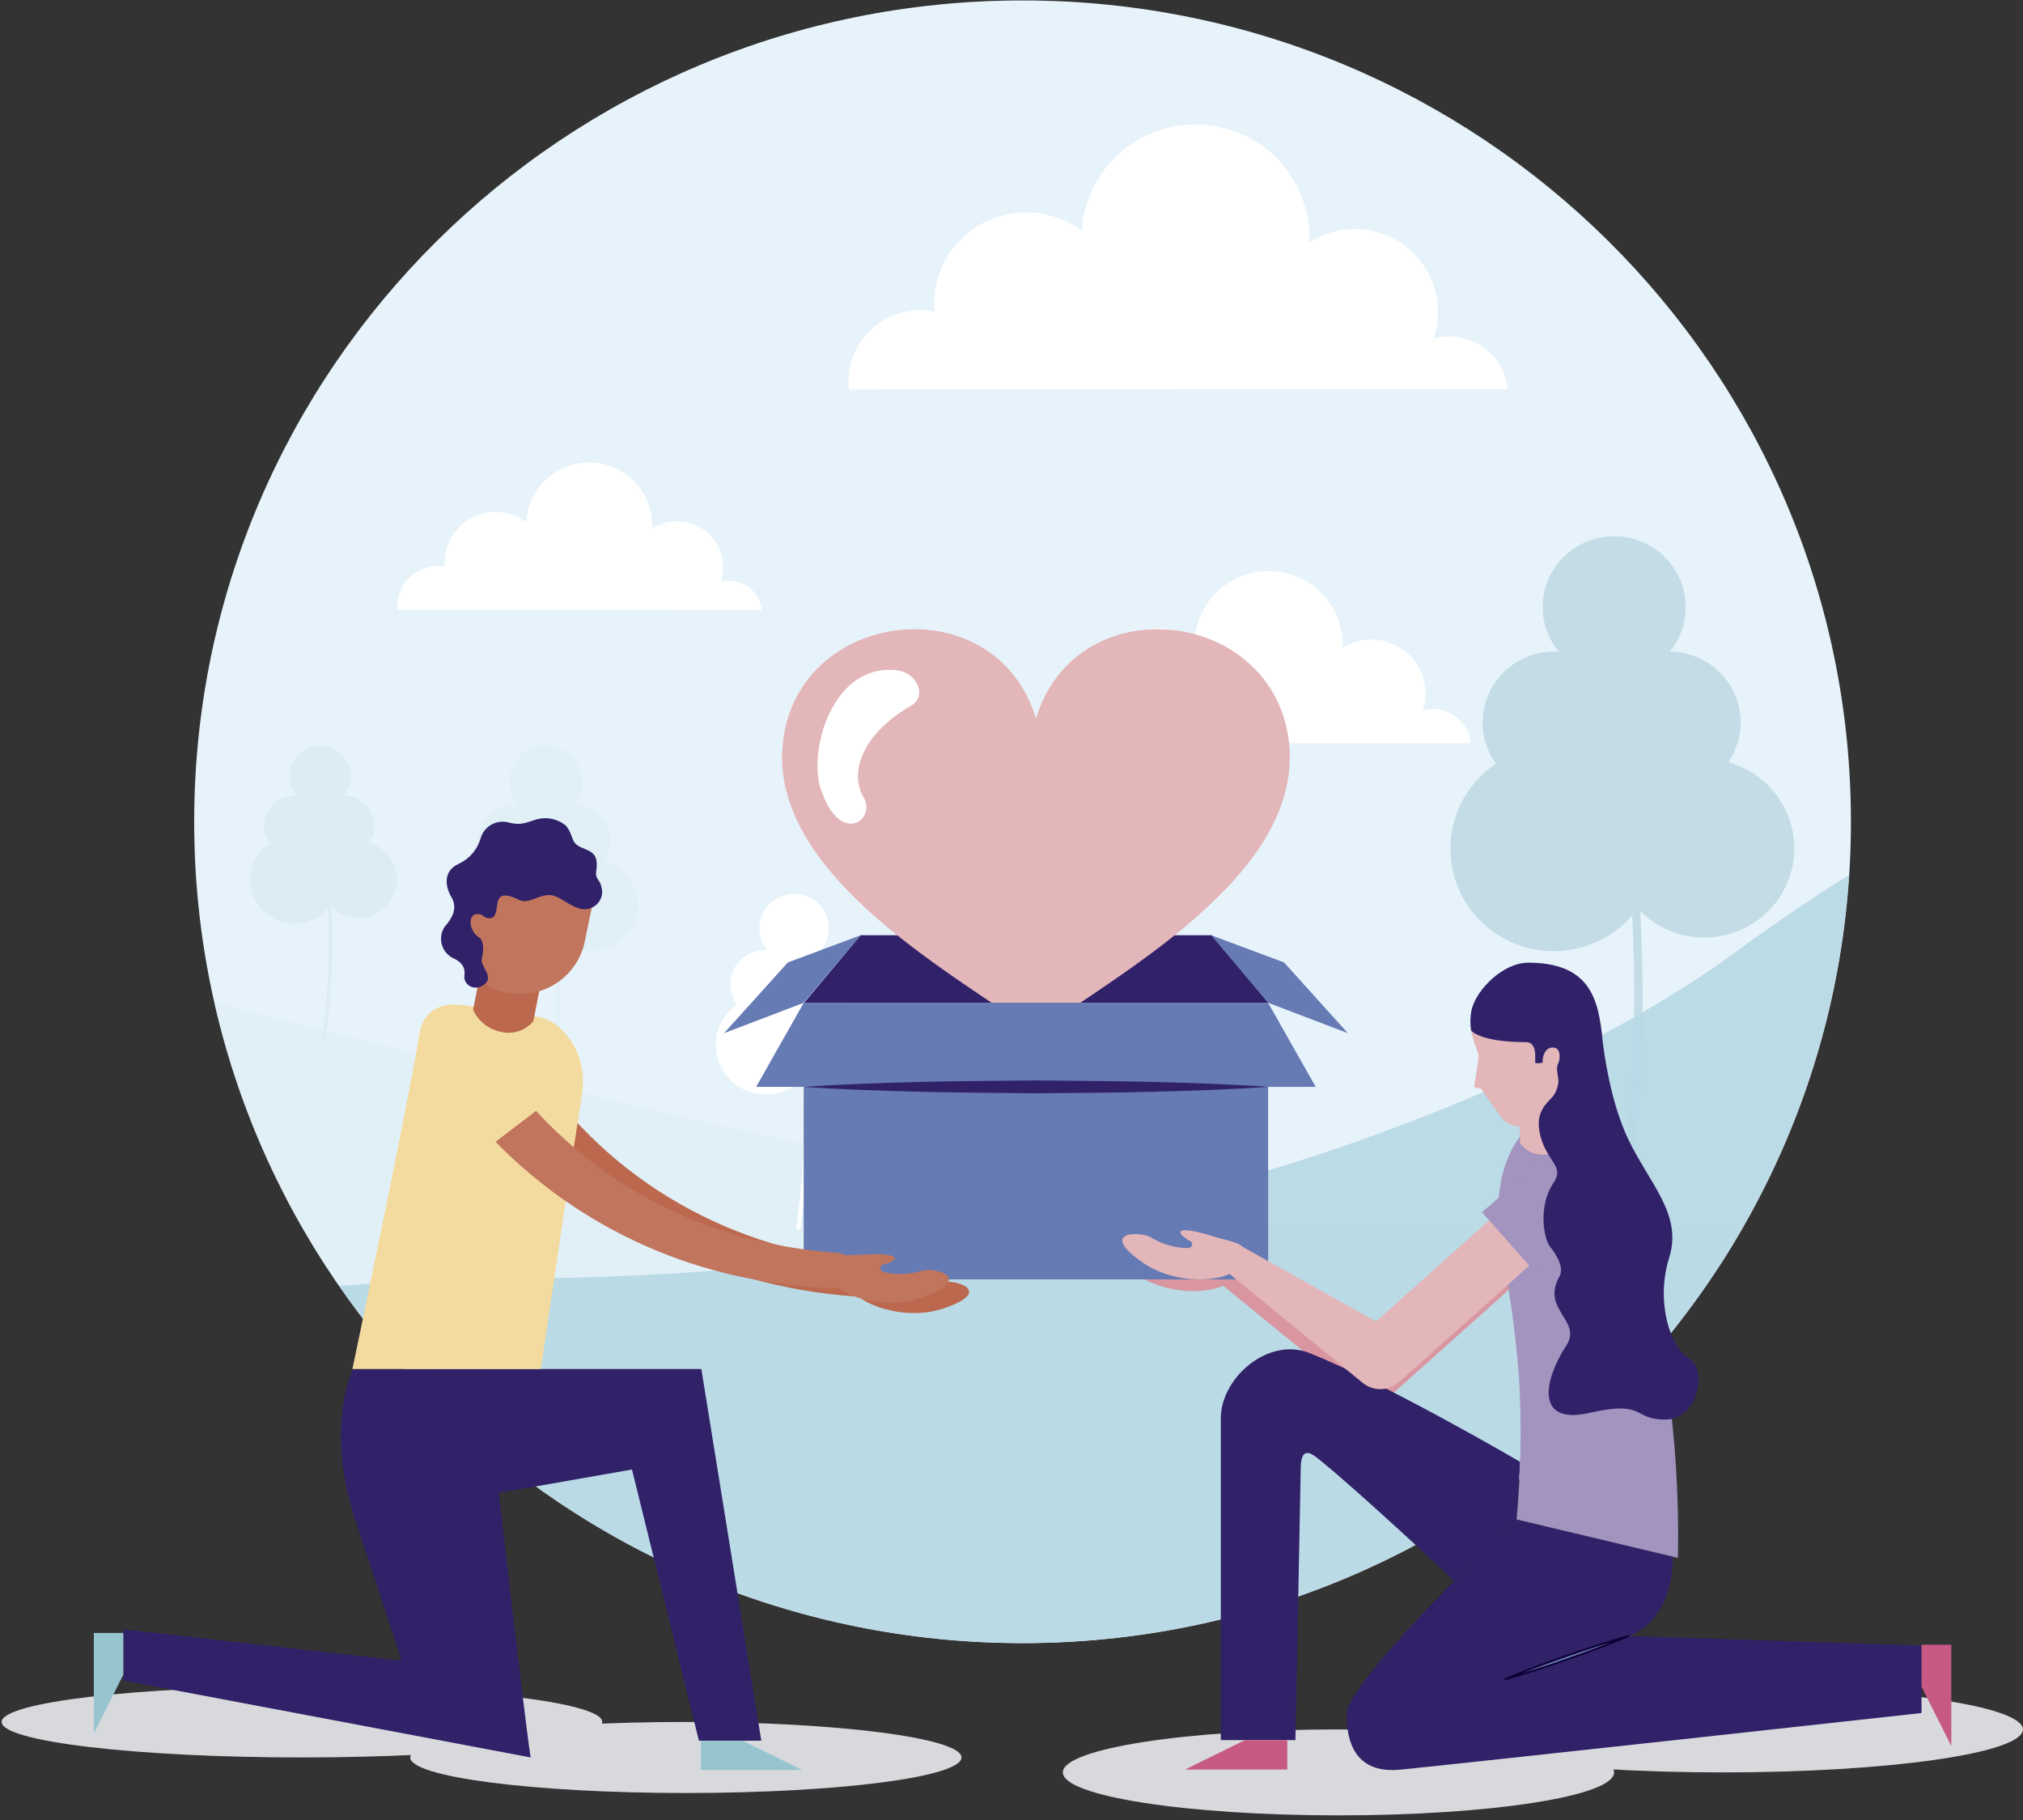 <svg width="349" height="314" viewBox="0 0 349 314" fill="none" xmlns="http://www.w3.org/2000/svg">
<rect x="0" y="0" width="349" height="314" fill="#333333" stroke="none"/>
<path d="M165.873 303.17C165.873 306.554 144.541 309.304 118.322 309.304C92.104 309.304 70.772 306.554 70.772 303.17C70.772 299.786 92.104 297.047 118.322 297.047C144.541 297.047 165.873 299.827 165.873 303.17Z" fill="#D8D9DD"/>
<path d="M103.897 297.047C103.897 300.431 80.686 303.17 52.09 303.17C23.494 303.17 0.283 300.431 0.283 297.047C0.283 293.663 23.494 290.923 52.09 290.923C80.686 290.923 103.897 293.663 103.897 297.047Z" fill="#D8D9DD"/>
<path d="M183.355 305.749C183.355 309.848 204.637 313.161 230.896 313.161C257.155 313.161 278.457 309.848 278.457 305.749C278.457 301.649 257.125 298.336 230.896 298.336C204.668 298.336 183.355 301.649 183.355 305.749Z" fill="#D8D9DD"/>
<path d="M245.321 298.336C245.321 302.435 268.533 305.749 297.179 305.749C325.825 305.749 348.986 302.435 348.986 298.336C348.986 294.237 325.775 290.923 297.179 290.923C268.583 290.923 245.321 294.237 245.321 298.336Z" fill="#D8D9DD"/>
<path d="M176.407 283.45C255.332 283.45 319.314 220.015 319.314 141.763C319.314 63.512 255.332 0.076 176.407 0.076C97.482 0.076 33.5 63.512 33.5 141.763C33.5 220.015 97.482 283.45 176.407 283.45Z" fill="#E7F3FA"/>
<g opacity="0.71">
<path opacity="0.71" d="M63.681 145.409C64.22 144.628 64.535 143.716 64.592 142.77C64.649 141.825 64.446 140.883 64.005 140.043C63.564 139.203 62.901 138.498 62.087 138.003C61.273 137.507 60.339 137.241 59.384 137.231C60.01 136.462 60.405 135.533 60.521 134.551C60.637 133.569 60.471 132.574 60.041 131.682C59.611 130.79 58.935 130.037 58.092 129.51C57.249 128.982 56.272 128.703 55.275 128.703C54.278 128.703 53.301 128.982 52.457 129.51C51.614 130.037 50.938 130.79 50.508 131.682C50.078 132.574 49.912 133.569 50.028 134.551C50.145 135.533 50.539 136.462 51.166 137.231H50.841C49.872 137.231 48.921 137.496 48.094 137.997C47.267 138.497 46.595 139.214 46.153 140.068C45.709 140.923 45.513 141.882 45.583 142.84C45.654 143.798 45.99 144.718 46.554 145.5C45.654 146.103 44.894 146.89 44.325 147.808C43.756 148.726 43.392 149.754 43.257 150.823C43.121 151.892 43.218 152.978 43.54 154.007C43.862 155.036 44.402 155.985 45.123 156.79C45.845 157.595 46.732 158.239 47.725 158.677C48.718 159.115 49.794 159.337 50.88 159.33C51.967 159.322 53.039 159.084 54.026 158.632C55.012 158.18 55.89 157.525 56.6 156.709C56.983 164.291 56.642 171.892 55.584 179.41C55.573 179.489 55.593 179.569 55.641 179.633C55.688 179.698 55.759 179.741 55.839 179.753V179.753C55.912 179.75 55.981 179.722 56.037 179.675C56.092 179.627 56.13 179.562 56.143 179.491C57.22 171.836 57.56 164.096 57.159 156.377C57.772 156.997 58.504 157.49 59.311 157.825C60.119 158.161 60.986 158.333 61.862 158.331C63.467 158.327 65.016 157.748 66.224 156.699C67.431 155.651 68.215 154.205 68.43 152.629C68.645 151.052 68.278 149.451 67.396 148.122C66.513 146.793 65.176 145.826 63.63 145.399L63.681 145.409Z" fill="#CDE4EB"/>
<path opacity="0.71" d="M104.273 148.602C104.918 147.664 105.294 146.571 105.362 145.438C105.43 144.305 105.187 143.176 104.658 142.169C104.13 141.162 103.336 140.317 102.361 139.722C101.386 139.127 100.267 138.806 99.123 138.792C99.87 137.87 100.34 136.757 100.477 135.582C100.615 134.406 100.414 133.216 99.898 132.149C99.382 131.082 98.573 130.181 97.563 129.551C96.553 128.92 95.384 128.585 94.191 128.585C92.997 128.585 91.828 128.92 90.818 129.551C89.808 130.181 88.999 131.082 88.483 132.149C87.968 133.216 87.767 134.406 87.904 135.582C88.041 136.757 88.511 137.87 89.259 138.792H88.883C87.712 138.783 86.561 139.096 85.558 139.696C84.555 140.296 83.739 141.16 83.202 142.192C82.664 143.223 82.425 144.383 82.512 145.541C82.598 146.699 83.007 147.811 83.692 148.753C82.618 149.48 81.712 150.427 81.036 151.53C80.36 152.632 79.93 153.865 79.773 155.145C79.616 156.426 79.737 157.725 80.127 158.956C80.517 160.187 81.168 161.321 82.035 162.282C82.903 163.243 83.967 164.01 85.158 164.531C86.348 165.052 87.637 165.315 88.938 165.302C90.24 165.289 91.523 165.001 92.703 164.457C93.883 163.914 94.932 163.126 95.78 162.148C96.239 171.23 95.831 180.335 94.561 189.341C94.553 189.389 94.554 189.438 94.564 189.485C94.575 189.532 94.595 189.577 94.624 189.617C94.652 189.656 94.688 189.689 94.73 189.715C94.772 189.74 94.818 189.757 94.866 189.764H94.927C95.016 189.761 95.101 189.727 95.168 189.668C95.235 189.609 95.279 189.529 95.293 189.442C96.585 180.266 96.99 170.988 96.502 161.735C97.36 162.597 98.407 163.252 99.562 163.648C100.716 164.045 101.947 164.173 103.16 164.022C104.372 163.871 105.533 163.446 106.553 162.779C107.573 162.112 108.425 161.221 109.042 160.176C109.659 159.13 110.025 157.958 110.112 156.75C110.2 155.541 110.005 154.329 109.544 153.207C109.083 152.086 108.368 151.084 107.454 150.28C106.54 149.476 105.451 148.892 104.273 148.572V148.602Z" fill="#DAEBF2"/>
<path opacity="0.71" d="M233.476 212.375C197.922 212.576 106.162 190.59 36.984 172.945C43.331 200.784 58.007 226.076 79.092 245.508C100.177 264.94 126.688 277.608 155.156 281.852C183.623 286.097 212.72 281.721 238.637 269.298C264.554 256.874 286.085 236.981 300.409 212.224C283.079 212.204 259.756 212.204 233.476 212.375Z" fill="#DAEBF2"/>
</g>
<path d="M179.942 128.187C179.91 127.902 179.893 127.617 179.892 127.331C179.905 125.202 180.767 123.166 182.29 121.666C183.812 120.166 185.872 119.324 188.018 119.324C188.536 119.328 189.053 119.379 189.562 119.475C189.547 119.183 189.547 118.89 189.562 118.599C189.563 116.694 190.1 114.827 191.113 113.209C192.126 111.59 193.574 110.284 195.295 109.437C197.015 108.591 198.94 108.237 200.853 108.416C202.766 108.595 204.59 109.3 206.12 110.451C206.307 107.165 207.778 104.081 210.221 101.853C212.664 99.626 215.886 98.429 219.204 98.518C222.522 98.608 225.674 99.975 227.992 102.331C230.31 104.686 231.61 107.845 231.618 111.135C231.618 111.337 231.618 111.538 231.618 111.74C233.253 110.726 235.164 110.238 237.09 110.343C239.016 110.448 240.862 111.141 242.376 112.326C243.889 113.511 244.996 115.132 245.545 116.965C246.095 118.798 246.059 120.755 245.443 122.567C246.021 122.404 246.62 122.323 247.221 122.325C248.853 122.325 250.427 122.927 251.636 124.014C252.846 125.101 253.604 126.596 253.763 128.207L179.942 128.187Z" fill="white"/>
<path d="M146.46 67.173C146.407 66.735 146.38 66.295 146.379 65.854C146.375 64.228 146.695 62.618 147.322 61.117C147.948 59.615 148.868 58.251 150.028 57.103C151.189 55.955 152.567 55.046 154.083 54.429C155.6 53.812 157.224 53.498 158.863 53.506C159.658 53.508 160.45 53.583 161.23 53.727C161.23 53.274 161.169 52.831 161.169 52.368C161.169 49.437 161.995 46.564 163.554 44.073C165.112 41.583 167.342 39.573 169.991 38.272C172.639 36.97 175.602 36.428 178.545 36.707C181.488 36.985 184.294 38.074 186.646 39.849C186.93 34.796 189.188 30.052 192.941 26.622C196.694 23.192 201.648 21.347 206.75 21.479C211.852 21.61 216.703 23.706 220.272 27.324C223.841 30.942 225.848 35.795 225.868 40.856C225.868 41.168 225.868 41.48 225.868 41.803C228.188 40.304 230.9 39.509 233.669 39.516C237.489 39.516 241.153 41.021 243.855 43.699C246.556 46.378 248.074 50.01 248.074 53.798C248.075 55.371 247.81 56.934 247.291 58.421C248.184 58.174 249.107 58.049 250.034 58.048C252.545 58.058 254.964 58.99 256.823 60.664C258.682 62.338 259.85 64.635 260.101 67.112L146.46 67.173Z" fill="white"/>
<path d="M68.597 105.163C68.597 104.931 68.597 104.69 68.597 104.448C68.6 103.449 68.824 102.463 69.253 101.559C69.682 100.656 70.307 99.857 71.082 99.219C71.857 98.581 72.764 98.119 73.739 97.867C74.714 97.615 75.733 97.579 76.724 97.76C76.724 97.509 76.724 97.267 76.724 97.005C76.727 95.386 77.185 93.801 78.047 92.426C78.909 91.051 80.14 89.942 81.603 89.223C83.066 88.504 84.701 88.204 86.327 88.357C87.952 88.509 89.502 89.108 90.803 90.086C90.921 87.264 92.154 84.602 94.235 82.675C96.317 80.747 99.08 79.71 101.928 79.787C104.775 79.864 107.477 81.048 109.45 83.085C111.423 85.121 112.508 87.846 112.471 90.67C112.471 90.841 112.471 91.012 112.471 91.184C113.672 90.414 115.061 89.98 116.49 89.926C117.919 89.873 119.337 90.203 120.593 90.882C121.849 91.56 122.897 92.562 123.628 93.781C124.358 95.001 124.743 96.393 124.742 97.811C124.756 98.694 124.615 99.573 124.326 100.409C124.818 100.271 125.327 100.2 125.839 100.198C127.233 100.199 128.576 100.716 129.605 101.648C130.635 102.579 131.277 103.858 131.406 105.233L68.597 105.163Z" fill="white"/>
<path d="M146.532 173.166C147.145 172.281 147.505 171.247 147.571 170.175C147.637 169.103 147.408 168.033 146.908 167.08C146.408 166.127 145.656 165.326 144.733 164.765C143.809 164.203 142.749 163.901 141.666 163.89C142.375 163.017 142.821 161.963 142.951 160.85C143.082 159.736 142.892 158.609 142.404 157.598C141.916 156.587 141.15 155.733 140.193 155.135C139.236 154.538 138.129 154.221 136.998 154.221C135.868 154.221 134.76 154.538 133.803 155.135C132.847 155.733 132.08 156.587 131.592 157.598C131.104 158.609 130.914 159.736 131.045 160.85C131.176 161.963 131.621 163.017 132.33 163.89H131.965C130.378 163.89 128.856 164.515 127.734 165.628C126.612 166.74 125.981 168.249 125.981 169.823C125.985 171.059 126.372 172.265 127.089 173.277C126.106 173.98 125.282 174.88 124.672 175.918C124.062 176.956 123.679 178.11 123.547 179.305C123.415 180.499 123.538 181.708 123.907 182.852C124.276 183.997 124.884 185.052 125.691 185.949C126.497 186.845 127.485 187.564 128.59 188.059C129.694 188.553 130.892 188.812 132.104 188.818C133.316 188.825 134.515 188.579 135.625 188.097C136.735 187.614 137.731 186.906 138.547 186.018C138.985 194.619 138.594 203.243 137.379 211.771C137.367 211.863 137.391 211.955 137.446 212.03C137.5 212.105 137.582 212.156 137.674 212.174H137.724C137.809 212.172 137.89 212.141 137.953 212.086C138.016 212.03 138.058 211.954 138.07 211.872C139.296 203.199 139.68 194.43 139.218 185.685C140.03 186.501 141.021 187.121 142.114 187.496C143.207 187.871 144.372 187.992 145.519 187.849C146.667 187.707 147.765 187.304 148.731 186.673C149.696 186.042 150.502 185.199 151.086 184.209C151.67 183.22 152.017 182.11 152.099 180.967C152.182 179.823 151.998 178.676 151.561 177.614C151.125 176.553 150.448 175.605 149.583 174.844C148.718 174.083 147.688 173.53 146.572 173.227L146.532 173.166Z" fill="white"/>
<g opacity="0.91">
<path opacity="0.91" d="M298.124 131.54C299.39 129.714 300.131 127.581 300.268 125.369C300.405 123.157 299.933 120.95 298.902 118.984C297.871 117.018 296.32 115.367 294.415 114.208C292.51 113.049 290.323 112.426 288.088 112.404C289.547 110.606 290.465 108.436 290.733 106.143C291.001 103.85 290.61 101.529 289.605 99.447C288.6 97.365 287.021 95.608 285.051 94.378C283.082 93.147 280.801 92.495 278.473 92.495C276.145 92.495 273.865 93.147 271.895 94.378C269.925 95.608 268.346 97.365 267.341 99.447C266.336 101.529 265.945 103.85 266.213 106.143C266.482 108.436 267.399 110.606 268.858 112.404C268.604 112.404 268.36 112.404 268.106 112.404C265.84 112.404 263.617 113.022 261.682 114.192C259.747 115.362 258.174 117.039 257.137 119.037C256.1 121.035 255.638 123.278 255.803 125.519C255.967 127.761 256.752 129.914 258.07 131.742C255.961 133.152 254.181 134.993 252.849 137.142C251.517 139.29 250.664 141.696 250.347 144.198C250.03 146.7 250.256 149.241 251.01 151.649C251.764 154.057 253.03 156.278 254.721 158.162C256.412 160.045 258.489 161.549 260.815 162.571C263.14 163.593 265.659 164.111 268.202 164.089C270.745 164.067 273.255 163.505 275.561 162.443C277.868 161.38 279.919 159.841 281.576 157.928C282.47 175.659 281.667 193.434 279.179 211.015C279.156 211.202 279.206 211.39 279.32 211.54C279.433 211.691 279.601 211.791 279.789 211.821H279.9C280.072 211.82 280.238 211.757 280.367 211.644C280.496 211.531 280.579 211.376 280.601 211.207C283.138 193.312 283.934 175.218 282.978 157.173C284.654 158.852 286.696 160.126 288.948 160.897C291.199 161.669 293.6 161.916 295.963 161.621C298.327 161.325 300.59 160.494 302.578 159.193C304.566 157.891 306.226 156.154 307.428 154.115C308.63 152.076 309.344 149.79 309.513 147.434C309.682 145.078 309.302 142.715 308.402 140.528C307.503 138.341 306.108 136.388 304.326 134.821C302.544 133.254 300.422 132.114 298.124 131.49V131.54Z" fill="#BCD7E2"/>
<path opacity="0.91" d="M298.104 165.179C274.557 182.301 204.211 219.919 88.061 220.573C77.77 220.624 67.917 221.077 58.52 221.842C75.319 246.152 99.344 264.663 127.252 274.799C155.159 284.935 185.56 286.191 214.222 278.393C242.883 270.594 268.379 254.129 287.159 231.29C305.939 208.451 317.069 180.374 318.999 150.969C314.774 153.527 308.191 157.817 298.104 165.179Z" fill="#B2D5E2"/>
</g>
<path d="M120.994 236.164H75.119L83.001 258.07L109.027 253.497L120.577 300.28H131.335L120.994 236.164Z" fill="#302169"/>
<path d="M83.611 236.164H60.887C60.887 236.164 56.285 245.551 60.795 260.658L69.298 286.482L21.28 281.063V289.896L91.545 303.17C90.336 295.637 83.611 236.164 83.611 236.164Z" fill="#302169"/>
<path d="M162.602 221.187C160.449 221.764 158.182 221.764 156.029 221.187C155.278 220.966 155.227 220.07 155.877 219.918C158.569 219.324 159.94 217.904 152.383 218.015C151.265 218.015 150.229 217.965 149.335 217.955C148.969 217.746 148.565 217.613 148.147 217.562V217.562C142.331 216.915 136.601 215.663 131.05 213.825C125.546 211.99 120.271 209.541 115.325 206.523C110.412 203.521 105.864 199.965 101.774 195.928C99.746 193.924 97.836 191.806 96.055 189.583C95.171 188.475 94.328 187.337 93.536 186.189C93.139 185.615 92.754 185.031 92.388 184.457L91.86 183.59C91.697 183.318 91.524 183.006 91.423 182.805L91.291 182.593C90.675 181.541 89.663 180.774 88.477 180.461C87.291 180.149 86.029 180.316 84.967 180.926C83.906 181.537 83.132 182.54 82.817 183.716C82.502 184.892 82.67 186.144 83.286 187.196V187.256C83.56 187.71 83.774 188.042 84.017 188.405C84.261 188.767 84.464 189.11 84.708 189.412C85.175 190.097 85.663 190.751 86.141 191.426C87.156 192.725 88.172 193.964 89.188 195.173C91.284 197.585 93.523 199.872 95.892 202.021C105.343 210.576 116.654 216.858 128.947 220.382C135.012 222.111 141.242 223.205 147.537 223.645C147.703 223.66 147.869 223.66 148.035 223.645C151.235 226.092 157.523 227.462 162.663 225.75C171.785 222.698 164.613 220.634 162.602 221.187Z" fill="#BB684E"/>
<path d="M97.965 190.429L91.219 180.982C90.361 179.78 89.057 178.965 87.593 178.717C86.129 178.468 84.625 178.807 83.413 179.657C82.201 180.508 81.379 181.802 81.128 183.253C80.878 184.705 81.219 186.195 82.077 187.397L88.822 196.845L97.965 190.429Z" fill="#E0A500"/>
<path d="M92.531 175.362L89.117 174.828L83.612 173.962L80.005 173.408C75.221 172.663 72.894 175.241 72.407 178.031C70.517 189.946 60.796 236.164 60.796 236.164H93.302C93.302 236.164 99.052 197.207 100.413 188.616C101.419 181.989 97.315 176.107 92.531 175.362Z" fill="#F3DBA0"/>
<path d="M92.012 176.168C91.333 176.981 90.433 177.583 89.419 177.902C88.405 178.222 87.32 178.246 86.293 177.971C85.268 177.749 84.31 177.291 83.498 176.633C82.686 175.975 82.042 175.135 81.62 174.184L82.869 167.788L93.251 169.802L92.012 176.168Z" fill="#BB684E"/>
<path d="M100.871 162.47C100.255 165.407 98.488 167.981 95.958 169.626C93.428 171.272 90.343 171.853 87.38 171.243V171.243C85.914 170.942 84.522 170.357 83.284 169.522C82.045 168.688 80.985 167.619 80.163 166.378C79.341 165.137 78.775 163.747 78.495 162.289C78.215 160.83 78.228 159.331 78.532 157.878L79.823 151.724C80.126 150.269 80.716 148.888 81.559 147.659C82.401 146.431 83.48 145.379 84.733 144.564C85.986 143.749 87.389 143.188 88.861 142.911C90.333 142.634 91.846 142.648 93.313 142.952V142.952C94.778 143.253 96.168 143.837 97.406 144.671C98.643 145.505 99.702 146.573 100.523 147.813C101.344 149.054 101.91 150.442 102.189 151.899C102.468 153.357 102.455 154.854 102.15 156.307L100.871 162.47Z" fill="#C1755D"/>
<path d="M103.887 153.789C103.643 151.371 102.617 151.976 102.871 150.213C103.308 147.141 101.977 146.94 100.281 146.185C98.32 145.369 99.062 144.11 97.589 142.398C96.846 141.794 95.957 141.391 95.01 141.229C94.063 141.066 93.09 141.15 92.185 141.471C90.224 142.126 89.554 142.337 87.705 141.874C86.7 141.615 85.633 141.76 84.736 142.277C83.838 142.793 83.182 143.64 82.91 144.633C82.639 145.566 82.175 146.431 81.547 147.175C80.919 147.919 80.141 148.525 79.263 148.954C76.094 150.304 76.988 153.376 77.973 154.937C78.21 155.373 78.344 155.858 78.365 156.353C78.386 156.848 78.294 157.342 78.095 157.797C77.764 158.538 77.311 159.218 76.754 159.811C76.445 160.255 76.235 160.76 76.141 161.292C76.046 161.824 76.069 162.369 76.207 162.892C76.345 163.414 76.595 163.9 76.94 164.318C77.285 164.735 77.718 165.074 78.207 165.31C80.168 166.177 80.239 167.466 80.117 168.271C79.873 169.722 81.752 171.293 83.692 169.722C85.176 168.402 82.829 166.63 83.113 165.441C83.794 162.631 82.778 161.785 82.778 161.785C82.287 161.511 81.883 161.106 81.61 160.617C80.97 159.489 81.051 158.23 81.803 157.807C82.116 157.679 82.461 157.651 82.791 157.727C83.12 157.803 83.418 157.979 83.642 158.23V158.23C86.11 159.167 85.46 156.075 86.039 155.088C86.618 154.101 87.949 154.453 89.534 155.219C91.118 155.984 92.49 154.594 94.399 154.413C96.309 154.232 97.386 155.833 99.804 156.669C100.267 156.835 100.764 156.887 101.252 156.821C101.74 156.755 102.205 156.573 102.607 156.29C103.008 156.006 103.334 155.631 103.557 155.195C103.78 154.76 103.894 154.277 103.887 153.789Z" fill="#302169"/>
<path d="M128.166 300.3H120.913V305.346H138.405L128.166 300.3Z" fill="#96C5CE"/>
<path d="M21.28 288.879V281.698H16.19V299.031L21.28 288.879Z" fill="#96C5CE"/>
<path d="M274.394 202.877C273.932 202.371 273.375 201.959 272.753 201.666C272.131 201.373 271.457 201.204 270.769 201.17C270.081 201.135 269.394 201.235 268.745 201.464C268.096 201.693 267.499 202.047 266.989 202.505L236.28 229.98L213.282 217.129C213.01 216.92 212.7 216.766 212.369 216.677C212.038 216.587 211.692 216.563 211.351 216.606C211.01 216.649 210.682 216.758 210.384 216.927C210.086 217.097 209.824 217.323 209.615 217.592C208.538 218.962 209.614 220.734 211.037 221.802L234.035 240.636C234.927 241.334 236.04 241.697 237.176 241.66C238.311 241.623 239.398 241.189 240.242 240.434L240.496 240.203L274.018 210.22C274.529 209.762 274.944 209.209 275.24 208.593C275.535 207.976 275.705 207.308 275.74 206.626C275.775 205.944 275.674 205.262 275.443 204.619C275.212 203.976 274.856 203.384 274.394 202.877V202.877Z" fill="#D996A0"/>
<path d="M196.053 219.838C188.16 214.359 195.637 214.379 197.425 215.487C199.334 216.642 201.517 217.275 203.753 217.32C204.535 217.32 204.85 216.474 204.261 216.152C201.843 214.822 200.96 213.08 208.172 215.296C211.22 216.243 213.82 216.363 213.82 218.428C213.83 223.192 202.697 224.461 196.053 219.838Z" fill="#D996A0"/>
<path d="M265.698 218.66L275.003 210.552C276.113 209.505 276.771 208.072 276.84 206.555C276.909 205.037 276.382 203.552 275.371 202.411C274.361 201.269 272.943 200.56 271.417 200.431C269.89 200.302 268.372 200.764 267.181 201.719L257.866 209.776L265.698 218.66Z" fill="#D996A0"/>
<path d="M225.959 233.425C239.47 238.863 262.255 252.178 262.255 252.178L261.635 262.108L250.877 272.704C250.877 272.704 234.553 257.375 227.513 251.715C226.274 250.707 224.395 249.317 224.395 253.376C224.395 254.212 223.48 300.179 223.48 300.179H210.61V244.654C210.61 237.695 218.797 230.524 225.959 233.425Z" fill="#302169"/>
<path d="M214.775 300.179H222.079V305.255H204.454L214.775 300.179Z" fill="#C75984"/>
<path d="M266.389 287.599C266.389 287.599 273.195 285.263 281.017 282.211C289.144 279.029 288.575 268.524 288.575 268.524L261.635 262.108C261.635 262.108 232.318 289.896 232.318 295.747C232.318 302.928 235.711 305.889 241.725 305.265C260.254 303.362 331.494 295.506 331.494 295.506V283.873L281.017 282.211L266.389 287.599Z" fill="#302169"/>
<path d="M331.494 290.963V283.722H336.634V301.196L331.494 290.963Z" fill="#C75984"/>
<path d="M262.214 196.089C262.996 195.082 267.872 194.367 269.579 194.347C271.094 194.451 272.557 194.936 273.83 195.757C275.103 196.579 276.143 197.709 276.852 199.04C280.794 206.614 282.399 214.893 285.649 228.349C290.241 247.313 289.459 268.735 289.459 268.735L261.635 262.108C262.389 253.928 262.528 245.704 262.052 237.504C260.975 224.35 259.461 218.609 258.811 213.563C257.399 202.857 261.036 197.681 262.214 196.089Z" fill="#A293BF"/>
<path d="M281.017 282.211C279.26 282.946 277.492 283.631 275.725 284.306C273.957 284.981 272.159 285.615 270.371 286.25C268.583 286.885 266.785 287.489 264.977 288.063L262.265 288.919C261.351 289.191 260.436 289.463 259.532 289.715C260.396 289.342 261.279 289 262.163 288.637L264.815 287.63C266.592 286.945 268.38 286.31 270.168 285.676C271.956 285.041 273.754 284.447 275.562 283.873C277.37 283.299 279.179 282.705 281.017 282.211Z" fill="#6C7FB8" stroke="#0E0034" stroke-width="0.32" stroke-miterlimit="10"/>
<path d="M218.828 173.005H138.699L148.472 161.332H209.045L218.828 173.005Z" fill="#302169"/>
<path d="M232.522 178.222L218.828 173.005L208.944 161.332L221.52 166.026L232.522 178.222Z" fill="#667AB4"/>
<path d="M124.915 178.222L138.619 173.005L148.492 161.332L135.916 166.026L124.915 178.222Z" fill="#667AB4"/>
<path d="M178.723 178.222C163.272 167.144 130.318 149.428 135.459 125.618C140.101 104.579 172.028 101.799 178.723 123.957C185.417 101.799 217.324 104.579 221.967 125.618C227.117 149.428 194.163 167.144 178.723 178.222Z" fill="#E3B6B9"/>
<path d="M141.523 135.861C139.492 129.446 143.555 114.489 154.617 115.607C158.244 115.97 160.001 120.099 157.187 121.731C148.583 126.706 146.521 133.363 148.99 137.573C151.265 141.461 144.794 146.164 141.523 135.861Z" fill="white"/>
<path d="M218.777 173.005H138.649V220.704H218.777V173.005Z" fill="#667AB4"/>
<path d="M218.777 173.005H138.649L130.451 187.488H226.975L218.777 173.005Z" fill="#667AB4"/>
<path d="M138.649 187.488C145.333 187.035 152.007 186.813 158.681 186.642C165.355 186.471 172.039 186.471 178.713 186.38C185.397 186.471 192.071 186.461 198.745 186.632C205.419 186.803 212.103 187.025 218.777 187.488C212.103 187.951 205.429 188.163 198.745 188.344C192.061 188.525 185.397 188.515 178.713 188.596C172.039 188.505 165.365 188.515 158.681 188.334C151.997 188.153 145.333 187.951 138.649 187.488Z" fill="#302169"/>
<path d="M86.364 183.681C86.475 183.882 86.668 184.185 86.841 184.457L87.4 185.292C87.796 185.856 88.192 186.421 88.619 186.985C89.452 188.092 90.346 189.19 91.27 190.268C93.139 192.423 95.137 194.465 97.253 196.381C101.503 200.26 106.19 203.639 111.221 206.453C116.284 209.263 121.651 211.496 127.22 213.11C132.855 214.71 138.643 215.722 144.49 216.132V216.132C144.894 216.154 145.29 216.254 145.655 216.428C146.02 216.601 146.347 216.844 146.617 217.143C146.887 217.442 147.095 217.791 147.23 218.169C147.364 218.548 147.422 218.949 147.4 219.35C147.378 219.75 147.276 220.143 147.101 220.505C146.926 220.867 146.681 221.191 146.38 221.459C146.078 221.727 145.727 221.933 145.345 222.066C144.963 222.2 144.558 222.257 144.154 222.235C137.846 222.043 131.575 221.199 125.443 219.717C113.017 216.694 101.462 210.869 91.677 202.696C89.21 200.651 86.876 198.454 84.688 196.119C83.58 194.951 82.524 193.753 81.488 192.494C80.97 191.869 80.472 191.225 79.974 190.57C79.72 190.238 79.476 189.905 79.233 189.563C78.989 189.22 78.755 188.888 78.46 188.435C77.802 187.405 77.583 186.158 77.851 184.968C78.12 183.778 78.854 182.743 79.893 182.09C80.931 181.437 82.189 181.219 83.389 181.486C84.59 181.752 85.634 182.48 86.293 183.51L86.364 183.681Z" fill="#C1755D"/>
<path d="M159.321 223.736C168.301 220.352 161.048 218.569 159.057 219.204C156.934 219.862 154.672 219.949 152.505 219.455C151.733 219.264 151.641 218.368 152.291 218.196C154.963 217.491 156.243 216.031 148.726 216.434C145.516 216.605 143.007 216.101 142.489 218.096C141.31 222.698 151.753 226.596 159.321 223.736Z" fill="#C1755D"/>
<path d="M93.231 191.053L86.12 181.878C85.685 181.267 85.13 180.749 84.489 180.356C83.847 179.963 83.132 179.703 82.386 179.59C81.64 179.478 80.879 179.517 80.149 179.704C79.418 179.89 78.734 180.221 78.135 180.677C77.537 181.133 77.038 181.704 76.668 182.356C76.299 183.007 76.065 183.727 75.983 184.47C75.9 185.213 75.97 185.966 76.188 186.682C76.406 187.398 76.768 188.062 77.252 188.636L84.363 197.822L93.231 191.053Z" fill="#F3DBA0"/>
<path d="M270.168 186.833V197.469C269.244 198.471 267.96 199.075 266.593 199.151C265.747 199.245 264.891 199.108 264.119 198.752C263.347 198.397 262.688 197.838 262.214 197.137V186.833H270.168Z" fill="#E3B6B9"/>
<path d="M265.8 192.131C266.887 189.382 268.198 189.976 268.848 187.095C269.102 185.917 268.34 184.557 268.848 183.51C268.852 183.476 268.852 183.443 268.848 183.409C269.305 182.271 269.295 181.042 268.523 180.7L268.279 180.589C266.836 180.247 265.993 181.737 266.024 183.298C266.024 183.298 264.876 183.53 264.876 183.298C264.876 182.744 264.876 182.16 264.876 181.808C264.876 181.224 264.652 179.693 263.332 179.693C255.297 179.693 253.824 177.739 253.813 177.678C253.885 178.998 255.012 181.506 255.073 182.12C255.134 182.734 254.382 186.662 254.321 187.367C254.321 187.841 255.398 187.619 255.54 187.841C256.556 189.472 258.375 191.728 258.974 192.746C259.325 193.189 259.764 193.556 260.263 193.825C260.763 194.093 261.313 194.257 261.879 194.307C263.179 194.307 264.378 193.43 265.78 192.131C265.787 192.131 265.794 192.131 265.8 192.131V192.131Z" fill="#E3B6B9"/>
<path d="M275.501 200.853C275.04 200.347 274.484 199.935 273.863 199.642C273.242 199.35 272.568 199.181 271.881 199.146C271.194 199.112 270.507 199.212 269.86 199.441C269.212 199.67 268.616 200.023 268.106 200.48L237.387 227.966L214.399 215.104C213.058 214.329 211.707 214.339 210.732 215.578C209.757 216.817 210.783 218.72 212.144 219.788L235.162 238.612C236.055 239.31 237.167 239.672 238.303 239.635C239.439 239.599 240.525 239.164 241.369 238.41L241.633 238.178L275.156 208.195C275.665 207.736 276.077 207.181 276.37 206.564C276.663 205.946 276.83 205.277 276.862 204.595C276.894 203.913 276.791 203.232 276.557 202.59C276.324 201.948 275.965 201.358 275.501 200.853Z" fill="#E3B6B9"/>
<path d="M197.16 217.814C189.267 212.335 196.754 212.355 198.542 213.463C200.447 214.619 202.627 215.255 204.86 215.306C205.653 215.306 205.957 214.46 205.368 214.127C202.951 212.798 202.067 211.055 209.279 213.271C212.327 214.218 214.917 214.339 214.927 216.414C214.937 221.178 203.814 222.437 197.16 217.814Z" fill="#E3B6B9"/>
<path d="M265.048 219.697L276.223 210.008C277.549 208.752 278.334 207.036 278.414 205.219C278.494 203.403 277.863 201.625 276.653 200.259C275.442 198.893 273.746 198.043 271.919 197.887C270.092 197.731 268.274 198.281 266.846 199.423L255.672 209.122L265.048 219.697Z" fill="#A293BF"/>
<path d="M253.864 174.224C254.667 170.749 259.268 166.066 263.667 166.066C272.667 166.066 274.74 170.699 275.715 174.496C276.067 176.062 276.311 177.65 276.446 179.25C276.71 181.626 277.817 190.097 280.926 196.583C284.573 204.197 290.302 209.494 287.955 216.988C285.609 224.481 288.088 232.357 291.338 234.291C294.589 236.224 293.024 244.886 287.275 244.886C281.525 244.886 284.055 241.492 274.16 243.738C264.866 245.853 266.257 238.188 270.229 232.085C273.002 227.815 265.8 225.911 269.02 220.221C269.975 218.529 268.228 216.091 267.324 214.933C266.42 213.775 265.242 208.145 267.994 204.066C269.488 201.87 268.126 200.974 266.826 198.647C265.526 196.321 265.13 193.672 265.739 192.131C266.826 189.382 268.137 189.976 268.787 187.095C269.051 185.917 268.289 184.557 268.787 183.51C269.285 182.462 269.132 180.962 268.279 180.76C266.836 180.418 266.095 181.767 266.115 183.339C266.115 183.339 264.845 183.53 264.845 183.339V181.888C264.845 181.304 264.632 179.773 263.311 179.773C255.185 179.773 253.783 177.759 253.783 177.759C253.603 176.585 253.631 175.389 253.864 174.224V174.224Z" fill="#302169"/>
</svg>
